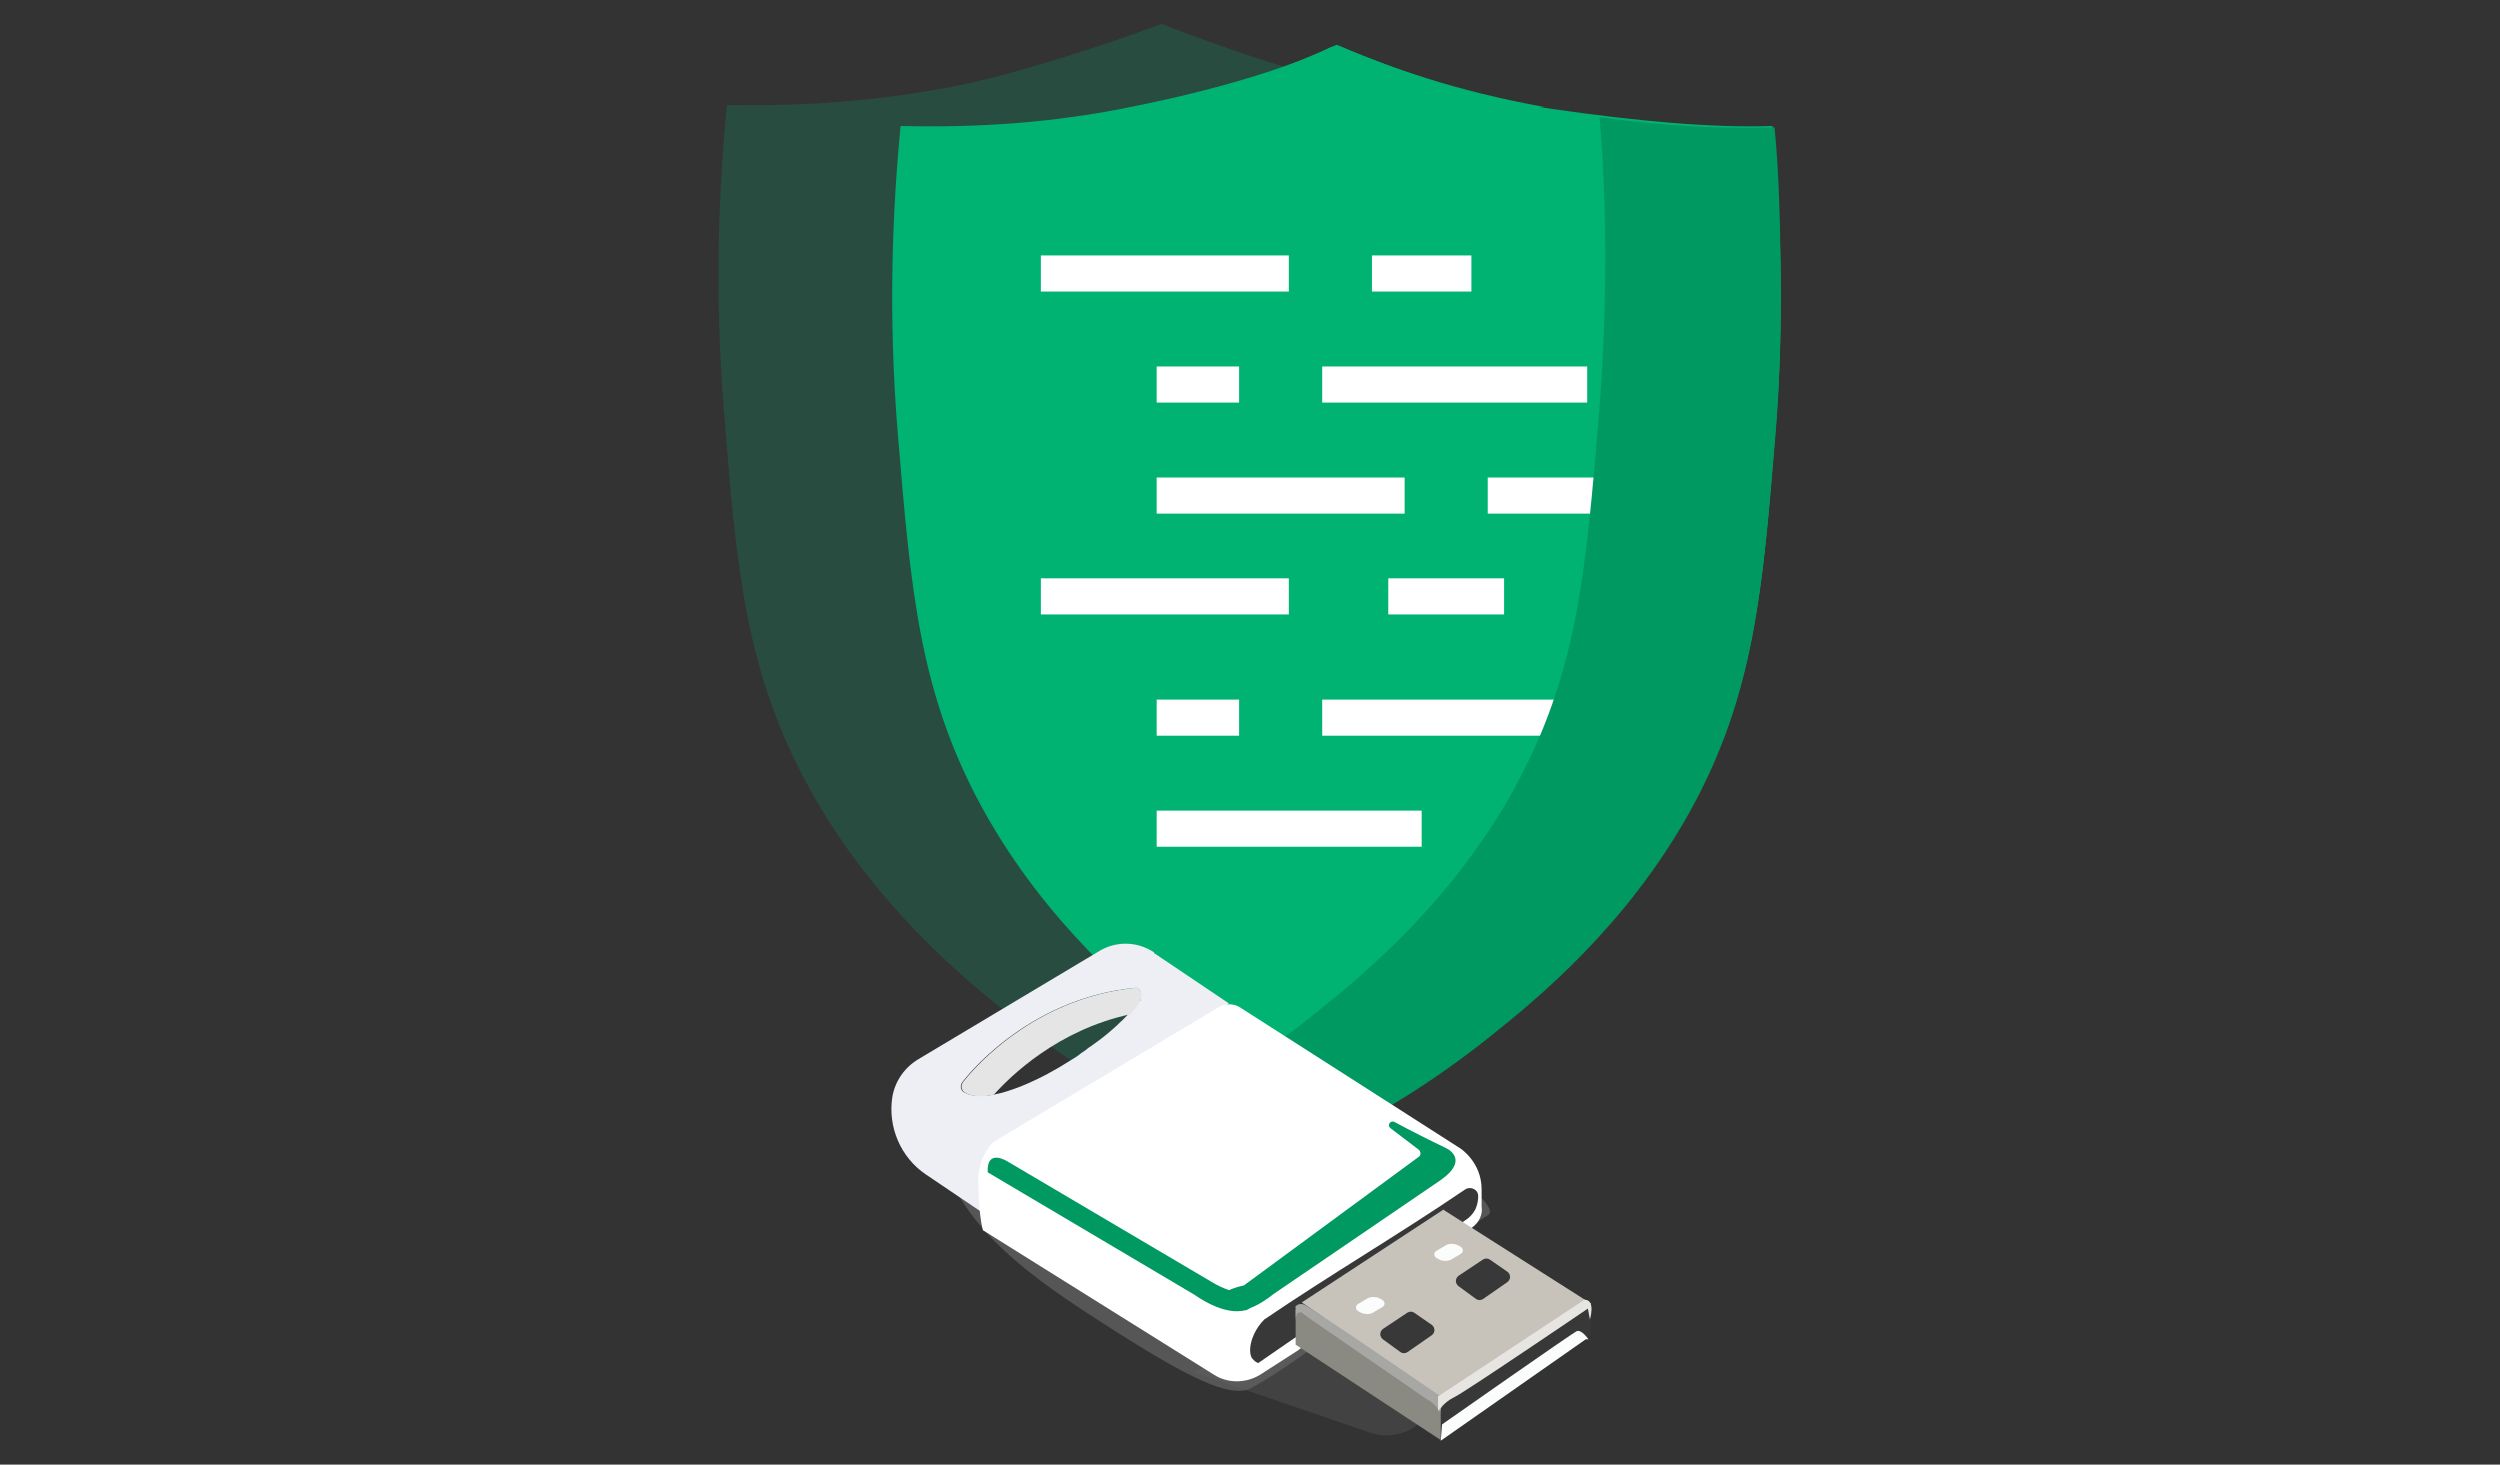 <?xml version="1.0" encoding="UTF-8"?>
<svg xmlns="http://www.w3.org/2000/svg" version="1.1" xmlns:xlink="http://www.w3.org/1999/xlink" viewBox="0 0 367 215">
  <rect x="0" y="0" width="367" height="215" fill="#333333" stroke="none"/>
  <defs>
    <style>
      .cls-1 {
        fill: #009962;
      }

      .cls-1, .cls-2, .cls-3, .cls-4, .cls-5, .cls-6, .cls-7, .cls-8, .cls-9, .cls-10, .cls-11, .cls-12, .cls-13, .cls-14, .cls-15, .cls-16 {
        fill-rule: evenodd;
      }

      .cls-2 {
        fill: #a7a7a3;
      }

      .cls-3 {
        fill: #c7c3bb;
      }

      .cls-4, .cls-6 {
        fill: #00b373;
      }

      .cls-5 {
        fill: #fff;
      }

      .cls-6 {
        opacity: .2;
      }

      .cls-6, .cls-8, .cls-13 {
        isolation: isolate;
      }

      .cls-7 {
        fill: url(#linear-gradient-3);
      }

      .cls-8 {
        opacity: .7;
      }

      .cls-8, .cls-13 {
        fill: #666;
      }

      .cls-9 {
        fill: url(#linear-gradient-5);
      }

      .cls-10 {
        fill: url(#linear-gradient-2);
      }

      .cls-11 {
        fill: #8a8a82;
      }

      .cls-12 {
        fill: #383839;
      }

      .cls-13 {
        opacity: .3;
      }

      .cls-14 {
        fill: url(#linear-gradient-4);
      }

      .cls-15 {
        fill: #e6e5e1;
      }

      .cls-16 {
        fill: url(#linear-gradient);
      }
    </style>
    <linearGradient id="linear-gradient" x1="1146.4" y1="-1268.3" x2="3053" y2="-3677.6" gradientTransform="translate(-56 70) scale(1 -1)" gradientUnits="userSpaceOnUse">
      <stop offset="0" stop-color="#edeff4"/>
      <stop offset="1" stop-color="#d7dae5"/>
    </linearGradient>
    <linearGradient id="linear-gradient-2" x1="210.4" y1="-75" x2="210.4" y2="-1669.6" gradientTransform="translate(-56 70) scale(1 -1)" gradientUnits="userSpaceOnUse">
      <stop offset="0" stop-color="#e5e5e5"/>
      <stop offset="1" stop-color="#c7c7c7"/>
    </linearGradient>
    <linearGradient id="linear-gradient-3" x1="740.5" y1="-1352" x2="626.7" y2="-1052.2" gradientTransform="translate(-56 70) scale(1 -1)" gradientUnits="userSpaceOnUse">
      <stop offset="0" stop-color="#89898a"/>
      <stop offset="1" stop-color="#fbfcfc"/>
    </linearGradient>
    <linearGradient id="linear-gradient-4" x1="619.5" y1="-113.8" x2="399.9" y2="-113.8" xlink:href="#linear-gradient-3"/>
    <linearGradient id="linear-gradient-5" x1="607.9" y1="-121.6" x2="388.3" y2="-121.6" xlink:href="#linear-gradient-3"/>
  </defs>
  <!-- Generator: Adobe Illustrator 28.6.0, SVG Export Plug-In . SVG Version: 1.2.0 Build 709)  -->
  <g>
    <g id="Layer_1">
      <g>
        <path class="cls-4" d="M196.4,166.5c5.9-3,13.8-7.6,22.2-14.4,7-5.6,20.1-16.3,29.5-33.3,9.4-17,10.7-32.3,12.5-55.1,1.5-18.2.7-33.6-.4-45.2-8.8.3-19.8-.7-32.3-2.5-15-2.1-30.7-9-30.7-9l-1-.4-1,.4s-9,4.8-30.7,9c-12.4,2.4-23.5,2.7-32.3,2.5-1.1,11.6-1.9,27-.4,45.2,1.9,22.8,3.1,38,12.5,55.1,9.4,17,22.5,27.7,29.5,33.3,8.4,6.8,16.3,11.4,22.2,14.4"/>
        <path class="cls-5" d="M152.8,42.8h36.4v-5.3h-36.4v5.3Z"/>
        <path class="cls-5" d="M201.4,42.8h14.6v-5.3h-14.6v5.3Z"/>
        <path class="cls-5" d="M169.8,59.1h12.1v-5.3h-12.1v5.3Z"/>
        <path class="cls-5" d="M194.1,59.1h38.9v-5.3h-38.9v5.3Z"/>
        <path class="cls-5" d="M169.8,75.4h36.4v-5.3h-36.4v5.3Z"/>
        <path class="cls-5" d="M218.4,75.4h24.3v-5.3h-24.3v5.3Z"/>
        <path class="cls-5" d="M152.8,90.2h36.4v-5.3h-36.4v5.3Z"/>
        <path class="cls-5" d="M203.8,90.2h17v-5.3h-17v5.3Z"/>
        <path class="cls-5" d="M169.8,108h12.1v-5.3h-12.1v5.3Z"/>
        <path class="cls-5" d="M194.1,108h38.9v-5.3h-38.9v5.3Z"/>
        <path class="cls-5" d="M169.8,124.3h38.9v-5.3h-38.9v5.3Z"/>
        <path class="cls-4" d="M196.3,6.6s-.4.2-1,.4c-2.1.9-4.3,1.9-6.7,2.8,4.2,1.2,8.6,2.4,13.3,3.3,7.7,1.5,14.8,2.3,21.2,2.6-.3,0,3.9.1,3.6,0-13.3-2.4-22.6-5.8-29.5-8.7-.4-.2-.6-.3-1-.4Z"/>
        <path class="cls-1" d="M222.3,115.8c-9.4,16.9-22.4,27.5-29.4,33.1-4.1,3.3-8.1,6.1-11.9,8.4,5.7,4,11,7,15.2,9.2h.4c5.9-3,13.7-7.6,22.1-14.3,7-5.6,20-16.2,29.4-33.1,9.4-17,10.6-32.2,12.5-54.8.6-7,.8-13.7.8-19.8v-.8c0-9.3-.2-18.2-.9-25-7.2.2-15.9-.1-25.7-1.5,1,11.3,1.3,26.7-.1,43.9-1.9,22.7-3.1,37.9-12.5,54.8Z"/>
        <path class="cls-6" d="M132.2,63.9c-1.5-18.2-.7-33.6.4-45.2,8.8.3,19.8-.2,32.2-2.5,9-1.7,17-4,23.8-6.4-6.4-1.8-17.1-5.9-17.1-5.9l-1-.4-1,.4s-18.4,6.8-30.6,9c-12.4,2.3-23.4,2.7-32.2,2.5-1.1,11.6-1.9,27-.4,45.2,1.8,22.8,3.1,38,12.5,55.1,9.4,17,22.4,27.7,29.4,33.3,8.4,6.8,16.3,11.4,22.1,14.4h.4c3-1.5,6.5-3.5,10.3-5.9-2.2-1.6-4.6-3.3-6.9-5.2-7-5.6-20-16.3-29.4-33.3-9.4-17-10.6-32.3-12.5-55.1Z"/>
        <path class="cls-8" d="M179.1,150.1c28.8,17.4,41.9,26.8,39.3,28.3-4,2.3-25.5,20.5-34.8,25.4-3.1,1.6-9.8-2-19.9-8.4-10-6.4-20.1-12.9-24.5-22.9-3.1-3.9-1.8-5.7,3.8-5.4l36.2-17Z"/>
        <path class="cls-13" d="M174.8,201.3l26.3,9c2.3.8,4.9.4,6.8-1l23.7-17-14.6-4.8-42.2,13.9Z"/>
        <path class="cls-16" d="M169.4,139.9l11,7.4-35.4,22-1.1,8.5-8-5.4c-3.7-2.5-5.6-7-4.9-11.4.4-2.3,1.8-4.3,3.8-5.5l26.6-15.9c2.5-1.5,5.6-1.4,8,.2ZM167.4,146.9c0-.1.1-.3.1-.4,0-.1,0-.3,0-.4,0-.1,0-.3,0-.4-.2-.5-.6-.7-.7-.7-16.3,1.5-25.4,13.7-25.4,13.7-.8.9,0,1.6,0,1.6.7.4,1.5.6,2.5.6,3.6,0,9-2.5,13.2-5.2.5-.3,1-.6,1.5-1,.2-.2.5-.3.7-.5.1,0,.2-.2.4-.3.2-.2.5-.3.7-.5,1-.7,1.9-1.4,2.7-2.1.3-.3.6-.5.9-.8,0,0,.2-.2.3-.3.7-.6,1.2-1.2,1.7-1.7,0,0,.1-.2.2-.2.2-.2.3-.4.5-.6,0,0,0,0,0,0,0,0,0,0,.1-.2,0,0,0,0,0,0,0-.1.2-.3.3-.6Z"/>
        <path class="cls-10" d="M165.9,148.9c.4-.4.7-.8,1-1.2,0,0,.7-.9.7-1.6,0-.7-.7-1.1-.7-1.1-16.3,1.5-25.4,13.7-25.4,13.7-.8.9,0,1.6,0,1.6,1,.7,2.6.8,4.4.4,2.5-2.8,9.4-9.5,20-11.8Z"/>
        <path class="cls-5" d="M190.6,198.2l-5.6,3.6c-2.1,1.3-4.8,1.3-6.8,0l-33.9-21.2c-.7-2.4-.7-7.8-.7-7.8.3-3.6,2.3-5.2,2.3-5.2l33.1-19.8c.9-.5,2-.5,2.9,0l32.5,20.8s3.1,2,3.1,6v2.5c.2,1.2-.4,2.4-1.4,3.1l-25.4,17.9Z"/>
        <path class="cls-1" d="M182.8,192.4c.6-.2,1.1-.7,1.1-1.3.1-1.5-2-.7-5.5-2.6l-30.5-18s-3.1-2-2.9,1.6l30.4,18s4.3,3.2,7.5,2.2Z"/>
        <path class="cls-1" d="M208.3,169.8c.3-.2.3-.7,0-1l-4.2-3.2c-.5-.4,0-1.2.6-.9,2.6,1.4,5.4,2.8,7.5,3.8,0,0,3.8,1.6-.8,4.8l-24.5,16.7s-4,3.4-6.4,2.1c-4-2.2,2.1-3.4,2.1-3.4l25.7-18.9Z"/>
        <path class="cls-12" d="M215.3,179l-30.6,21.1c-.5-.2-.7-.5-.9-.7-.7-1.1-.1-3.8,1.8-5.7,9.7-6.6,19.8-12.5,29.5-19.1.8-.5,1.9,0,1.9,1,0,.6-.1,1.2-.4,1.9-.4.8-1,1.3-1.3,1.5Z"/>
        <path class="cls-3" d="M211.9,177.6l21.7,13.8-21.9,13.9-20.6-14.1,20.9-13.7Z"/>
        <path class="cls-12" d="M233,191.6s.5.3.5,1.3v3.1s-22.2,15.2-22.2,15.2v-4.8s21.6-14.9,21.6-14.9Z"/>
        <path class="cls-7" d="M233.1,196.5s-.9-1.3-1.6-1.1c-.7.3-19.8,13.7-19.8,13.7l-.2,2.4,21.3-14.9h.4Z"/>
        <path class="cls-11" d="M190.2,192.1v5.3s21.3,14,21.3,14v-5.8c0,0-21.3-13.4-21.3-13.4Z"/>
        <path class="cls-2" d="M190.1,191.9s.4-.7,1.3-.4c.9.3,20.1,13.5,20.1,13.5l.8.3s-.9,1.3-.9,2.1c0,0-.4-1.2-2.1-2.1l-18.3-12.6s-.8-.3-.8,1.1v-1.9Z"/>
        <path class="cls-15" d="M232.6,190.8l-21.5,14.2v2.1c.1,0,.9-1.3,2.4-2,1.5-.7,19.6-13,19.6-13l.3,1.6s.9-2.9-.8-2.9Z"/>
        <path class="cls-12" d="M214.1,187.3l3.6-2.4c.3-.2.7-.2,1,0l2.6,1.8c.5.4.5,1.1,0,1.5l-3.6,2.5c-.3.2-.7.2-1,0l-2.6-1.9c-.5-.4-.5-1.1,0-1.5Z"/>
        <path class="cls-12" d="M203,195.1l3.6-2.4c.3-.2.7-.2,1,0l2.6,1.8c.5.4.5,1.1,0,1.5l-3.6,2.5c-.3.2-.7.2-1,0l-2.6-1.9c-.5-.4-.5-1.1,0-1.5Z"/>
        <path class="cls-14" d="M214.4,184.1c.5-.3.5-.9-.2-1.2-.6-.4-1.6-.4-2.1,0l-1.2.7c-.5.3-.5.9.2,1.2.6.4,1.6.4,2.1,0l1.2-.7Z"/>
        <path class="cls-9" d="M202.9,191.9c.5-.3.5-.9-.2-1.2-.6-.4-1.6-.4-2.1,0l-1.2.7c-.5.3-.5.9.2,1.2.6.4,1.6.4,2.1,0l1.2-.7Z"/>
      </g>
    </g>
  </g>
</svg>